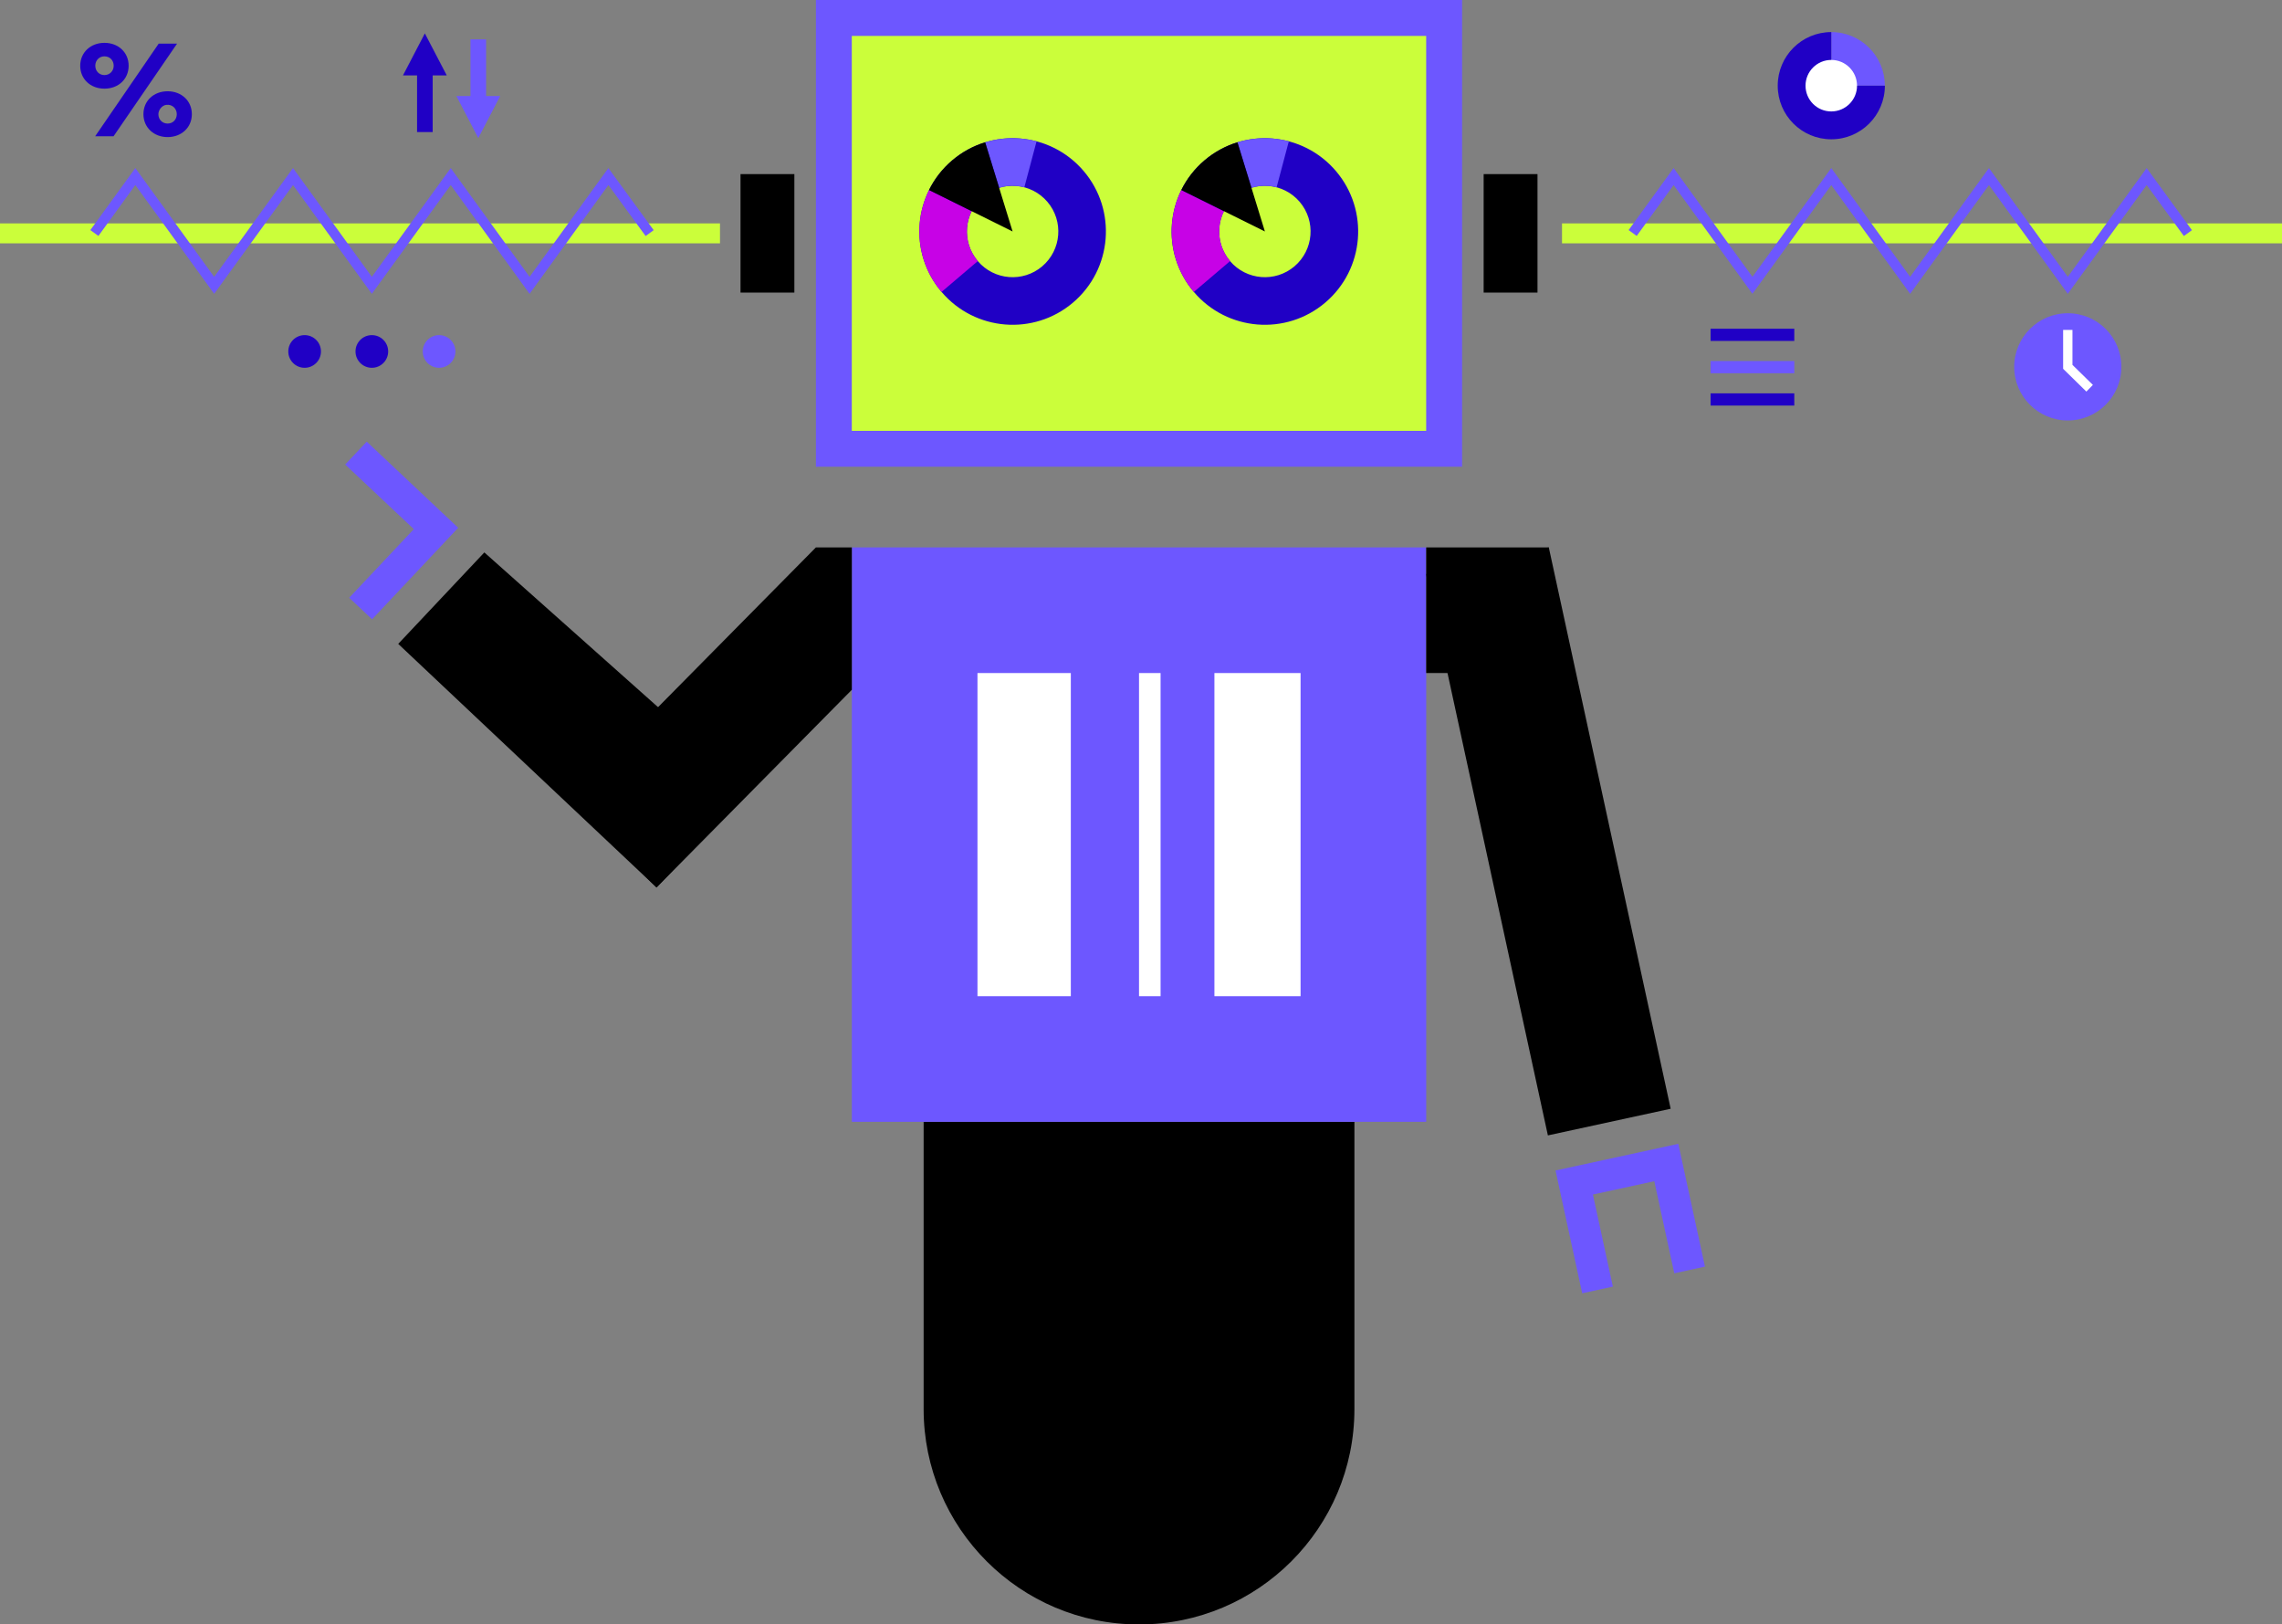 <?xml version="1.0" encoding="UTF-8"?><svg xmlns="http://www.w3.org/2000/svg" viewBox="0 0 576.88 410.62"><rect x="0" y="0" width="576.88" height="410.62" fill="#808080" stroke="none"/><defs><style>.d{fill:#fff;}.e{stroke:#6d57ff;stroke-width:2.52px;}.e,.f,.g{fill:none;stroke-miterlimit:10;}.h{fill:#2000c5;}.f{stroke:#cbfe3a;stroke-width:5.04px;}.i{fill:#c702e6;}.j{fill:#6d57ff;}.g{stroke:#fff;stroke-width:2.36px;}.k{fill:#cbfe3a;}</style></defs><g id="a"/><g id="b"><g id="c"><g><g><g><g><line class="f" y1="58.99" x2="182.01" y2="58.99"/><polyline class="e" points="164.23 58.92 153.8 44.63 133.87 72.12 113.94 44.63 94 72.12 74.07 44.63 54.14 72.12 34.21 44.63 23.86 58.9"/></g><g><line class="f" x1="394.87" y1="58.99" x2="576.88" y2="58.99"/><polyline class="e" points="553.09 58.92 542.67 44.63 522.73 72.12 502.8 44.63 482.87 72.12 462.94 44.63 443.01 72.12 423.08 44.63 412.73 58.9"/></g><g><g><path class="j" d="M476.48,21.66c0-7.48-6.06-13.55-13.55-13.55v13.55h13.55Z"/><path class="h" d="M462.94,21.66V8.11c-7.48,0-13.54,6.06-13.54,13.55s6.06,13.55,13.54,13.55c3.74,0,7.13-1.52,9.58-3.97,2.45-2.45,3.97-5.84,3.97-9.58h-13.55Z"/></g><circle class="d" cx="462.94" cy="21.66" r="6.51"/></g><path class="h" d="M26.4,10.83c3.54,0,6.12,2.44,6.12,5.79s-2.57,5.79-6.12,5.79-6.12-2.44-6.12-5.79,2.61-5.79,6.12-5.79Zm13.71,.2h4.65l-16.05,23.41h-4.65L40.11,11.04Zm-13.71,3.21c-1.3,0-2.31,1-2.31,2.37s1,2.37,2.31,2.37,2.34-1,2.34-2.37-1-2.37-2.34-2.37Zm15.98,8.83c3.51,0,6.12,2.44,6.12,5.79s-2.61,5.79-6.12,5.79-6.12-2.44-6.12-5.79,2.57-5.79,6.12-5.79Zm-.34,3.43c-1.1,.15-2.01,1.28-2,2.4,.02,1.35,1.02,2.33,2.34,2.33s2.31-1,2.31-2.37c0-1.45-1.18-2.55-2.65-2.35Z"/><g><polygon class="h" points="112.94 19.06 107.4 8.44 101.87 19.06 105.43 19.06 105.43 33.39 109.38 33.39 109.38 19.06 112.94 19.06"/><polygon class="j" points="115.37 24.28 120.91 34.9 126.44 24.28 122.88 24.28 122.88 9.95 118.93 9.95 118.93 24.28 115.37 24.28"/></g><g><rect class="h" x="432.43" y="99.43" width="21.16" height="3.09"/><rect class="j" x="432.43" y="91.26" width="21.16" height="3.09"/><rect class="h" x="432.43" y="83.09" width="21.16" height="3.09"/></g><g><g><circle class="h" cx="94" cy="88.84" r="4.13"/><circle class="j" cx="111" cy="88.84" r="4.13"/></g><circle class="h" cx="77.01" cy="88.84" r="4.13"/></g></g><circle class="j" cx="522.73" cy="92.73" r="13.55"/><polyline class="g" points="522.73 83.39 522.73 92.73 528.25 98.14"/></g><g><rect x="375.54" y="140.08" width="31.76" height="145.2" transform="translate(-36.22 87.9) rotate(-12.25)"/><polygon class="j" points="393.23 295.87 424.27 289.13 431.01 320.17 423.25 321.86 418.2 298.58 402.68 301.95 407.73 325.23 399.97 326.91 393.23 295.87"/><path d="M233.49,283.57v72.6c0,30.07,24.38,54.45,54.45,54.45s54.45-24.38,54.45-54.45v-72.6h-108.9Z"/><rect class="j" x="215.34" y="138.37" width="145.2" height="145.2"/><g><rect class="d" x="247.1" y="170.13" width="23.6" height="81.68"/><rect class="d" x="287.94" y="170.13" width="5.45" height="81.68"/><rect class="d" x="307" y="170.13" width="21.78" height="81.68"/></g><polygon points="100.67 162.76 122.44 139.64 189.5 199.37 165.97 224.33 100.67 162.76"/><polygon points="215.34 138.37 206.26 138.37 143.4 201.98 165.97 224.33 215.34 174.36 215.34 138.37"/><polygon class="j" points="94.06 156.54 115.83 133.41 92.71 111.64 87.26 117.42 104.61 133.75 93.72 145.32 93.72 145.32 88.28 151.1 94.06 156.54"/><polygon points="360.54 170.13 369.61 170.13 391.53 138.37 360.54 138.37 360.54 170.13"/><rect x="187.2" y="44.01" width="13.61" height="29.95"/><rect x="375.06" y="44.01" width="13.61" height="29.95"/><rect class="j" x="206.26" width="163.35" height="117.98"/><rect class="k" x="215.33" y="9.08" width="145.2" height="99.83"/><g><path class="h" d="M240.71,40.55c-9.92,8.44-11.13,23.32-2.69,33.24,8.44,9.92,23.32,11.13,33.24,2.69,9.92-8.44,11.13-23.32,2.69-33.24-8.44-9.92-23.32-11.13-33.24-2.69Zm7.79,9.16c4.86-4.13,12.15-3.54,16.29,1.32,4.13,4.86,3.54,12.15-1.32,16.29-4.86,4.13-12.15,3.54-16.29-1.32-4.13-4.86-3.54-12.15,1.32-16.29Z"/><path class="i" d="M234.85,48.04l10.78,5.34c-1.99,4.01-1.53,8.99,1.55,12.62h0l-9.16,7.79h0c-6.29-7.4-7.22-17.56-3.16-25.75Z"/></g><path class="j" d="M258.95,47.35c-2.08-.55-4.29-.52-6.36,.12l-3.54-11.5h0c4.24-1.3,8.75-1.37,12.99-.25h0l-3.09,11.63Z"/><path d="M249.04,35.97l6.94,22.54-21.13-10.48c1.38-2.79,3.33-5.35,5.85-7.49,2.52-2.14,5.36-3.66,8.33-4.57Z"/><g><path class="h" d="M304.48,40.55c-9.92,8.44-11.13,23.32-2.69,33.24,8.44,9.92,23.32,11.13,33.24,2.69,9.92-8.44,11.13-23.32,2.69-33.24-8.44-9.92-23.32-11.13-33.24-2.69Zm7.79,9.16c4.86-4.13,12.15-3.54,16.29,1.32,4.13,4.86,3.54,12.15-1.32,16.29-4.86,4.13-12.15,3.54-16.29-1.32-4.13-4.86-3.54-12.15,1.32-16.29Z"/><path class="i" d="M298.63,48.04l10.78,5.34c-1.99,4.01-1.53,8.99,1.55,12.62h0l-9.16,7.79h0c-6.29-7.4-7.22-17.56-3.16-25.75Z"/></g><path class="j" d="M322.72,47.35c-2.08-.55-4.29-.52-6.36,.12l-3.54-11.5h0c4.24-1.3,8.75-1.37,12.99-.25h0l-3.09,11.63Z"/><path d="M312.82,35.97l6.94,22.54-21.13-10.48c1.38-2.79,3.33-5.35,5.85-7.49,2.52-2.14,5.36-3.66,8.33-4.57Z"/></g></g></g></g></svg>
